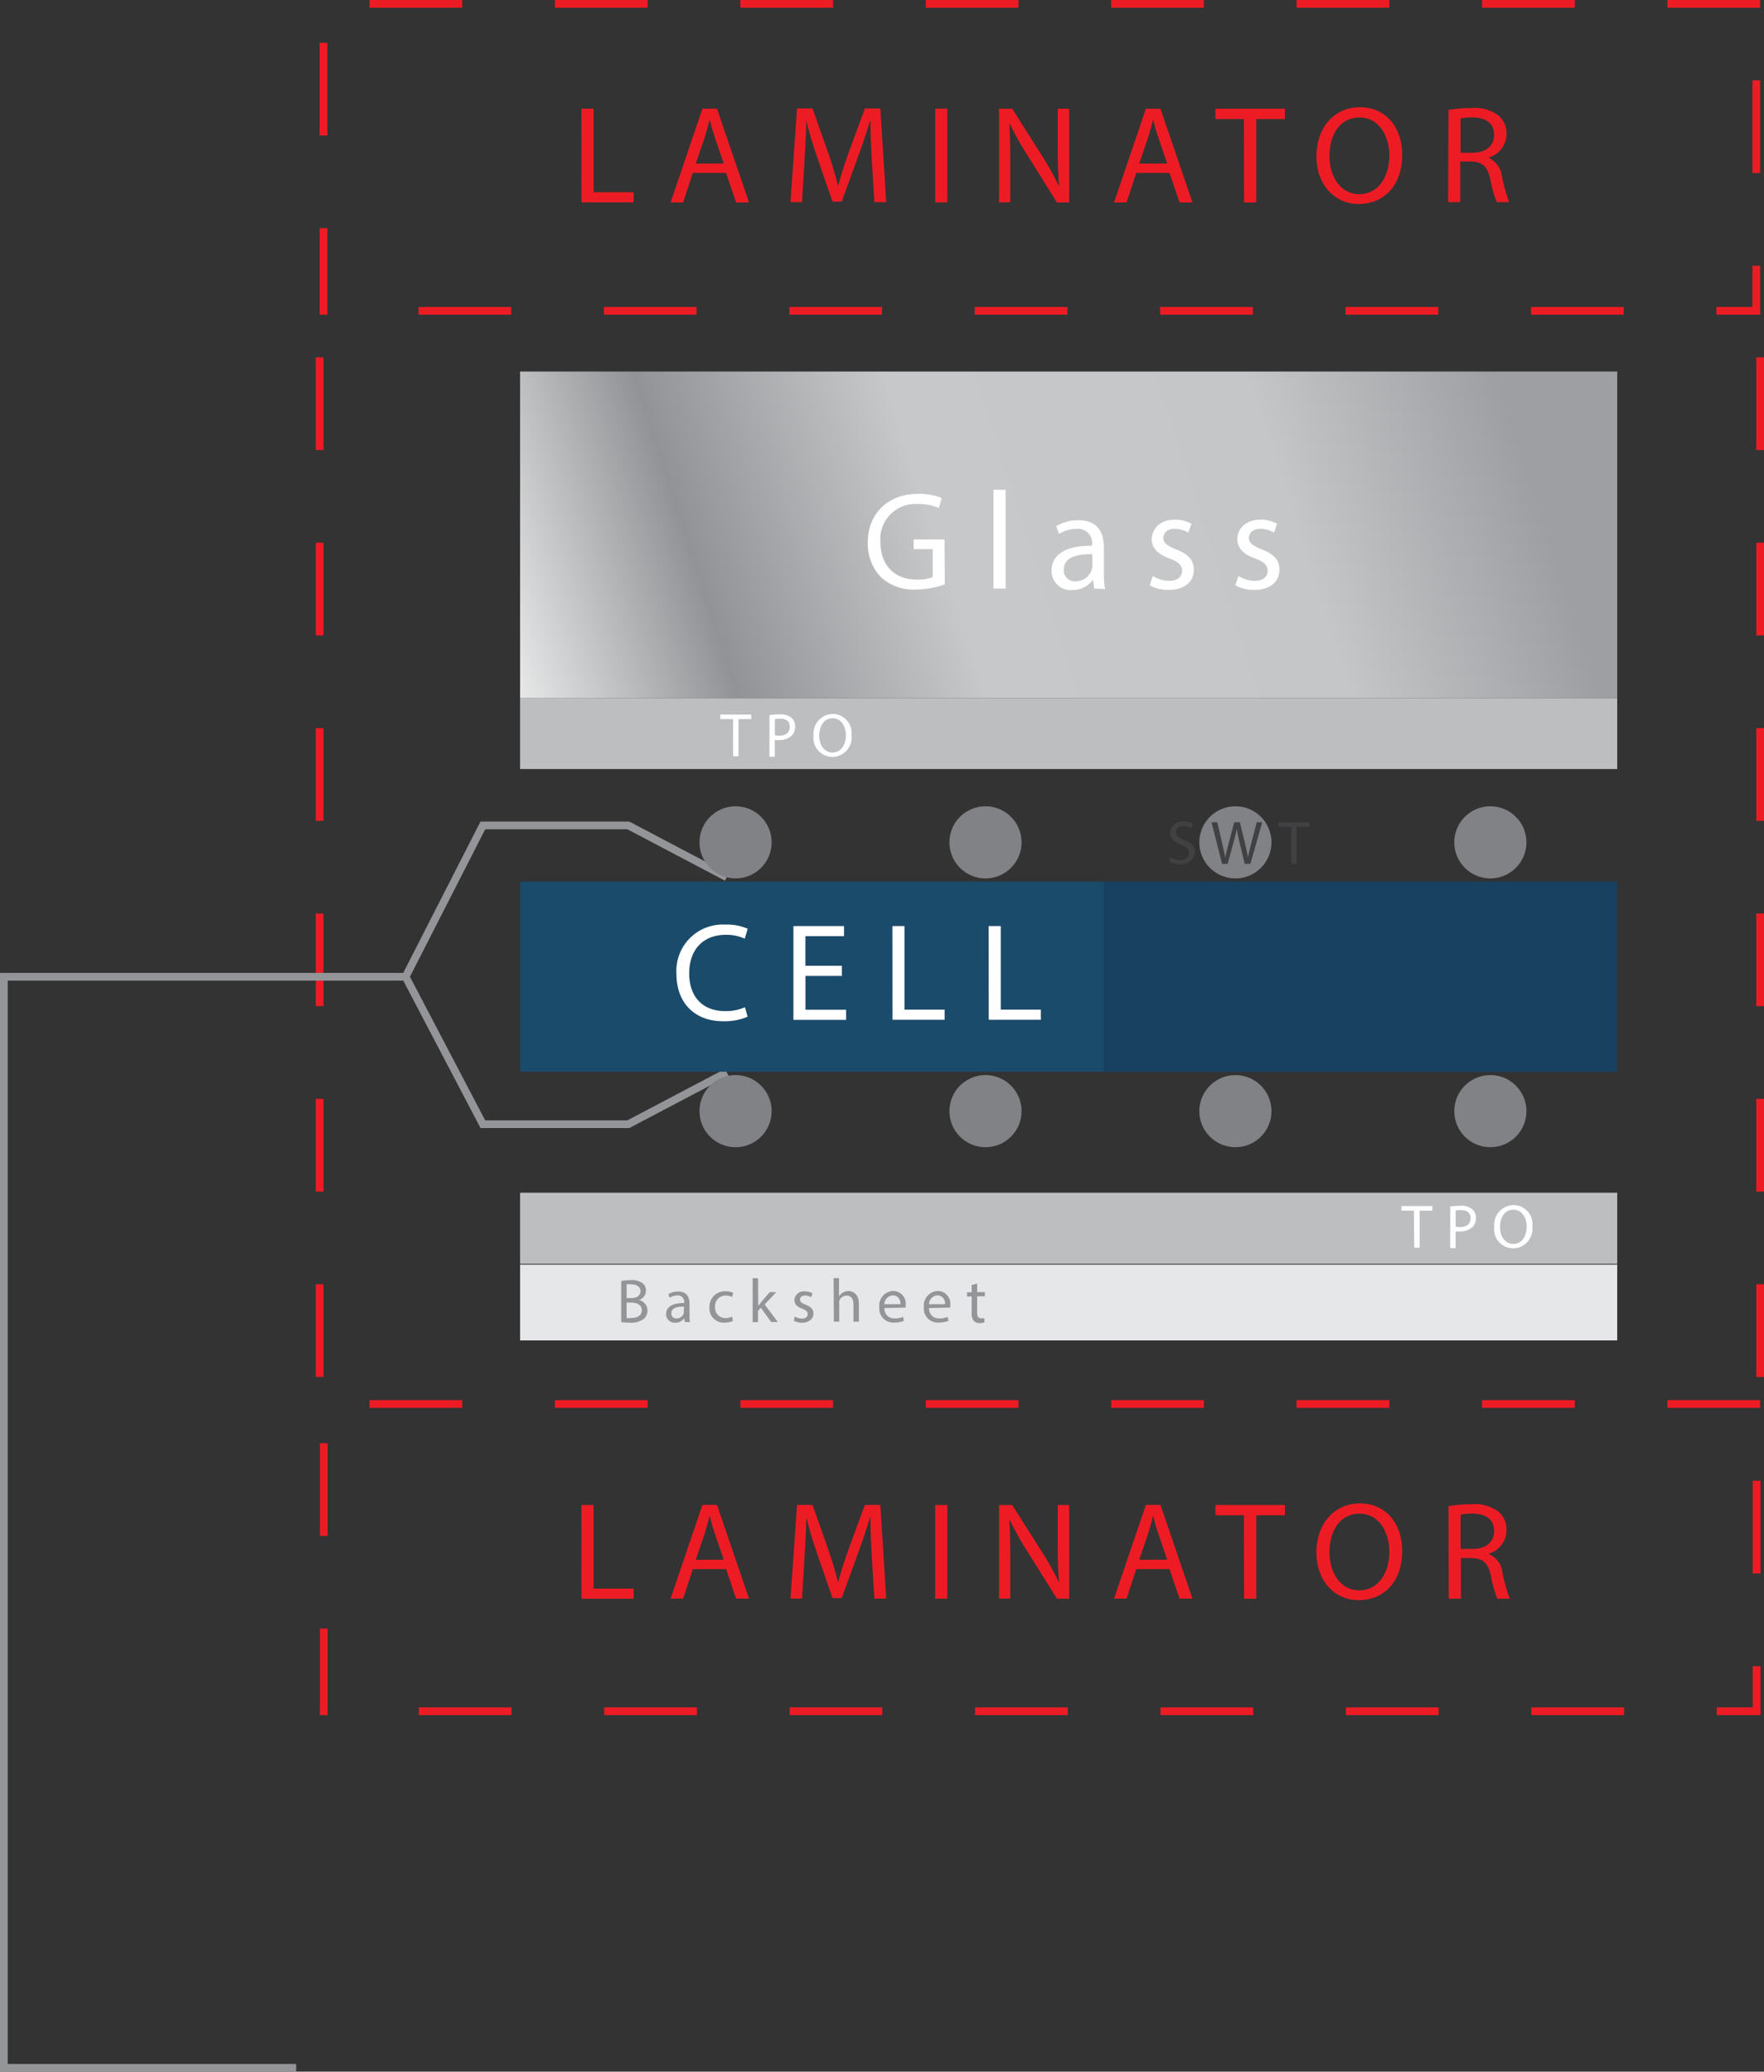 <svg id="Layer_1" data-name="Layer 1" xmlns="http://www.w3.org/2000/svg" xmlns:xlink="http://www.w3.org/1999/xlink" viewBox="0 0 228.33 268.2"><rect x="0" y="0" width="228.33" height="268.2" fill="#333333" stroke="none"/><defs><style>.cls-1,.cls-12{fill:none;stroke-miterlimit:10;}.cls-1{stroke:#939598;}.cls-2{fill:#174061;}.cls-3{fill:#1a4b6b;}.cls-4{fill:#808285;}.cls-5{fill:#bcbec0;}.cls-6{fill:url(#linear-gradient);}.cls-7{fill:#e6e7e8;}.cls-8{fill:#ed1c24;}.cls-9{fill:#fff;}.cls-10{fill:#414042;}.cls-11{fill:#939598;}.cls-12{stroke:#ed1c24;stroke-dasharray:12;}</style><linearGradient id="linear-gradient" x1="60.75" y1="94.25" x2="223.93" y2="41.62" gradientUnits="userSpaceOnUse"><stop offset="0" stop-color="#fff"/><stop offset="0.2" stop-color="#919396"/><stop offset="0.38" stop-color="#c7c8ca"/><stop offset="0.64" stop-color="#c4c6c8"/><stop offset="0.82" stop-color="#9d9fa2"/></linearGradient></defs><polyline class="cls-1" points="52.5 126.45 62.5 106.86 81.33 106.86 94.07 113.57"/><polyline class="cls-1" points="52.5 126.45 62.5 145.54 81.33 145.54 94.07 138.83"/><rect class="cls-2" x="142.84" y="114.14" width="66.48" height="24.61"/><rect class="cls-3" x="67.32" y="114.14" width="75.52" height="24.61"/><circle class="cls-4" cx="95.21" cy="143.85" r="4.67"/><circle class="cls-4" cx="127.56" cy="143.85" r="4.67"/><circle class="cls-4" cx="159.91" cy="143.85" r="4.67"/><circle class="cls-4" cx="95.21" cy="109.05" r="4.67"/><circle class="cls-4" cx="127.56" cy="109.05" r="4.67"/><circle class="cls-4" cx="159.91" cy="109.05" r="4.67"/><circle class="cls-4" cx="192.91" cy="143.85" r="4.67"/><circle class="cls-4" cx="192.91" cy="109.05" r="4.67"/><rect class="cls-5" x="67.32" y="154.41" width="142.01" height="9.2"/><rect class="cls-5" x="67.32" y="90.36" width="142.01" height="9.2"/><rect class="cls-6" x="67.32" y="48.1" width="142.01" height="42.27"/><rect class="cls-7" x="67.32" y="163.72" width="142.01" height="9.81"/><path class="cls-8" d="M-5033.58,2165.42h-12v1h12v-1Zm-24,0h-12v1h12v-1Zm-24,0h-12v1h12v-1Zm-24,0h-12v1h12v-1Zm-24,0h-12v1h12v-1Zm-24,0h-12v1h12v-1Zm-24,0h-12v1h12v-1Zm-24,0h-12v1h12v-1ZM-5219,2171h-1v12h1v-12Zm0,24h-1v11.2h1V2195Zm23.8,10.2h-12v1h12v-1Zm24,0h-12v1h12v-1Zm24,0h-12v1h12v-1Zm24,0h-12v1h12v-1Zm24,0h-12v1h12v-1Zm24,0h-12v1h12v-1Zm24,0h-12v1h12v-1Zm17.66-5.34h-1v5.34h-4.66v1h5.66v-6.34Zm0-24h-1v12h1v-12Z" transform="translate(5261.41 -1984.16)"/><path class="cls-8" d="M-5033.58,1984.16h-12v1h12v-1Zm-24,0h-12v1h12v-1Zm-24,0h-12v1h12v-1Zm-24,0h-12v1h12v-1Zm-24,0h-12v1h12v-1Zm-24,0h-12v1h12v-1Zm-24,0h-12v1h12v-1Zm-24,0h-12v1h12v-1Zm-17.46,5.54h-1v12h1v-12Zm0,24h-1v11.2h1v-11.2Zm23.8,10.2h-12v1h12v-1Zm24,0h-12v1h12v-1Zm24,0h-12v1h12v-1Zm24,0h-12v1h12v-1Zm24,0h-12v1h12v-1Zm24,0h-12v1h12v-1Zm24,0h-12v1h12v-1Zm17.66-5.34h-1v5.34h-4.66v1h5.66v-6.34Zm0-24h-1v12h1v-12Z" transform="translate(5261.41 -1984.16)"/><path class="cls-8" d="M-5186.15,1998.23h1.57v10.82h5.19v1.31h-6.75Z" transform="translate(5261.41 -1984.16)"/><path class="cls-8" d="M-5171.73,2006.55l-1.26,3.82h-1.62l4.12-12.13h1.89l4.14,12.13h-1.67l-1.3-3.82Zm4-1.22-1.19-3.49c-.27-.79-.45-1.51-.63-2.21h0c-.18.72-.38,1.46-.61,2.2l-1.19,3.51Z" transform="translate(5261.41 -1984.16)"/><path class="cls-8" d="M-5148.56,2005c-.09-1.69-.2-3.73-.18-5.24h-.05c-.41,1.42-.92,2.94-1.53,4.61l-2.14,5.89h-1.19l-2-5.78c-.58-1.71-1.06-3.28-1.4-4.72h0c0,1.51-.13,3.55-.23,5.37l-.32,5.2h-1.49l.85-12.13h2l2.07,5.87c.5,1.49.92,2.83,1.22,4.09h.05c.31-1.22.74-2.56,1.28-4.09l2.16-5.87h2l.76,12.13h-1.53Z" transform="translate(5261.41 -1984.16)"/><path class="cls-8" d="M-5138.79,1998.23v12.13h-1.57v-12.13Z" transform="translate(5261.41 -1984.16)"/><path class="cls-8" d="M-5132.1,2010.37v-12.13h1.71l3.89,6.14a34.54,34.54,0,0,1,2.18,3.94l0,0c-.14-1.62-.18-3.1-.18-5v-5.08h1.48v12.13h-1.58l-3.85-6.16a38.37,38.37,0,0,1-2.27-4.05l-.05,0c.09,1.53.13,3,.13,5v5.19Z" transform="translate(5261.41 -1984.16)"/><path class="cls-8" d="M-5114.33,2006.55l-1.26,3.82h-1.62l4.12-12.13h1.89l4.14,12.13h-1.67l-1.3-3.82Zm4-1.22-1.19-3.49c-.27-.79-.45-1.51-.63-2.21h0c-.18.72-.38,1.46-.61,2.2l-1.19,3.51Z" transform="translate(5261.41 -1984.16)"/><path class="cls-8" d="M-5100.4,1999.57h-3.69v-1.33h9v1.33h-3.71v10.8h-1.58Z" transform="translate(5261.41 -1984.16)"/><path class="cls-8" d="M-5079.91,2004.18c0,4.18-2.54,6.39-5.64,6.39s-5.46-2.49-5.46-6.16c0-3.85,2.39-6.37,5.64-6.37S-5079.91,2000.57-5079.91,2004.18Zm-9.42.2c0,2.59,1.4,4.92,3.87,4.92s3.89-2.29,3.89-5c0-2.41-1.26-4.93-3.87-4.93S-5089.33,2001.71-5089.33,2004.37Z" transform="translate(5261.41 -1984.16)"/><path class="cls-8" d="M-5073.92,1998.4a16.32,16.32,0,0,1,3-.25,5,5,0,0,1,3.51,1,3,3,0,0,1,1,2.3,3.19,3.19,0,0,1-2.29,3.1v.05A3,3,0,0,1-5067,2007a19.23,19.23,0,0,0,.94,3.33h-1.62a15.72,15.72,0,0,1-.81-2.9c-.36-1.67-1-2.3-2.43-2.36h-1.48v5.26h-1.57Zm1.57,5.53h1.6c1.67,0,2.74-.92,2.74-2.3,0-1.57-1.13-2.25-2.79-2.27a6.42,6.42,0,0,0-1.55.14Z" transform="translate(5261.41 -1984.16)"/><path class="cls-8" d="M-5186.15,2179h1.57v10.82h5.19v1.31h-6.75Z" transform="translate(5261.41 -1984.16)"/><path class="cls-8" d="M-5171.73,2187.3l-1.26,3.82h-1.62l4.12-12.13h1.89l4.14,12.13h-1.67l-1.3-3.82Zm4-1.22-1.19-3.49c-.27-.79-.45-1.51-.63-2.21h0c-.18.72-.38,1.46-.61,2.2l-1.19,3.51Z" transform="translate(5261.41 -1984.16)"/><path class="cls-8" d="M-5148.56,2185.79c-.09-1.69-.2-3.73-.18-5.24h-.05c-.41,1.42-.92,2.94-1.53,4.61l-2.14,5.89h-1.19l-2-5.78c-.58-1.71-1.06-3.28-1.4-4.72h0c0,1.51-.13,3.55-.23,5.37l-.32,5.2h-1.49l.85-12.13h2l2.07,5.87c.5,1.49.92,2.83,1.22,4.09h.05c.31-1.22.74-2.56,1.28-4.09l2.16-5.87h2l.76,12.13h-1.53Z" transform="translate(5261.41 -1984.16)"/><path class="cls-8" d="M-5138.79,2179v12.13h-1.57V2179Z" transform="translate(5261.41 -1984.16)"/><path class="cls-8" d="M-5132.1,2191.12V2179h1.71l3.89,6.14a34.54,34.54,0,0,1,2.18,3.94l0,0c-.14-1.62-.18-3.1-.18-5V2179h1.48v12.13h-1.58l-3.85-6.16a38.37,38.37,0,0,1-2.27-4.05l-.05,0c.09,1.53.13,3,.13,5v5.19Z" transform="translate(5261.41 -1984.16)"/><path class="cls-8" d="M-5114.33,2187.3l-1.26,3.82h-1.62l4.12-12.13h1.89l4.14,12.13h-1.67l-1.3-3.82Zm4-1.22-1.19-3.49c-.27-.79-.45-1.51-.63-2.21h0c-.18.72-.38,1.46-.61,2.2l-1.19,3.51Z" transform="translate(5261.41 -1984.16)"/><path class="cls-8" d="M-5100.4,2180.32h-3.69V2179h9v1.33h-3.71v10.8h-1.58Z" transform="translate(5261.41 -1984.16)"/><path class="cls-8" d="M-5079.91,2184.93c0,4.18-2.54,6.39-5.64,6.39s-5.46-2.49-5.46-6.16c0-3.85,2.39-6.37,5.64-6.37S-5079.91,2181.32-5079.91,2184.93Zm-9.42.2c0,2.59,1.4,4.92,3.87,4.92s3.89-2.29,3.89-5c0-2.41-1.26-4.93-3.87-4.93S-5089.33,2182.46-5089.33,2185.12Z" transform="translate(5261.41 -1984.16)"/><path class="cls-8" d="M-5073.92,2179.15a16.32,16.32,0,0,1,3-.25,5,5,0,0,1,3.51,1,3,3,0,0,1,1,2.3,3.19,3.19,0,0,1-2.29,3.1v.05a3,3,0,0,1,1.78,2.45,19.23,19.23,0,0,0,.94,3.33h-1.62a15.72,15.72,0,0,1-.81-2.9c-.36-1.67-1-2.3-2.43-2.36h-1.48v5.26h-1.57Zm1.57,5.53h1.6c1.67,0,2.74-.92,2.74-2.3,0-1.57-1.13-2.25-2.79-2.27a6.42,6.42,0,0,0-1.55.14Z" transform="translate(5261.41 -1984.16)"/><path class="cls-9" d="M-5164.64,2115.79a7.78,7.78,0,0,1-3.21.58c-3.42,0-6-2.16-6-6.14a6,6,0,0,1,6.34-6.37,6.51,6.51,0,0,1,2.88.54l-.38,1.28a5.69,5.69,0,0,0-2.45-.5c-2.84,0-4.74,1.82-4.74,5,0,3,1.71,4.88,4.66,4.88a6.26,6.26,0,0,0,2.56-.5Z" transform="translate(5261.41 -1984.16)"/><path class="cls-9" d="M-5152.43,2110.5h-4.72v4.38h5.26v1.31h-6.82v-12.14h6.55v1.31h-5v3.83h4.72Z" transform="translate(5261.41 -1984.16)"/><path class="cls-9" d="M-5145.9,2104.05h1.57v10.82h5.19v1.31h-6.75Z" transform="translate(5261.41 -1984.16)"/><path class="cls-9" d="M-5133.44,2104.05h1.57v10.82h5.19v1.31h-6.75Z" transform="translate(5261.41 -1984.16)"/><path class="cls-9" d="M-5166.53,2077.26h-1.64v-.59h4v.59h-1.65v4.8h-.7Z" transform="translate(5261.41 -1984.16)"/><path class="cls-9" d="M-5161.81,2076.74a8.11,8.11,0,0,1,1.34-.1,2.21,2.21,0,0,1,1.51.45,1.45,1.45,0,0,1,.47,1.13,1.59,1.59,0,0,1-.42,1.15,2.24,2.24,0,0,1-1.65.59,2.39,2.39,0,0,1-.56,0v2.16h-.7Zm.7,2.6a2.33,2.33,0,0,0,.58.06c.84,0,1.35-.41,1.35-1.15s-.5-1.05-1.27-1.05a2.91,2.91,0,0,0-.66.06Z" transform="translate(5261.41 -1984.16)"/><path class="cls-9" d="M-5151.19,2079.31a2.52,2.52,0,0,1-2.5,2.84,2.47,2.47,0,0,1-2.42-2.73,2.56,2.56,0,0,1,2.5-2.83A2.45,2.45,0,0,1-5151.19,2079.31Zm-4.18.09c0,1.15.62,2.18,1.72,2.18s1.73-1,1.73-2.24c0-1.07-.56-2.19-1.72-2.19S-5155.37,2078.22-5155.37,2079.4Z" transform="translate(5261.41 -1984.16)"/><path class="cls-10" d="M-5109.9,2095.15a2.46,2.46,0,0,0,1.25.35c.71,0,1.13-.37,1.13-.92s-.29-.79-1-1.07c-.88-.31-1.42-.77-1.42-1.53a1.55,1.55,0,0,1,1.74-1.46,2.45,2.45,0,0,1,1.19.26l-.19.57a2.15,2.15,0,0,0-1-.26c-.74,0-1,.44-1,.81s.33.75,1.07,1c.91.35,1.38.79,1.38,1.58s-.62,1.55-1.89,1.55a2.79,2.79,0,0,1-1.37-.34Z" transform="translate(5261.41 -1984.16)"/><path class="cls-10" d="M-5103.22,2096l-1.37-5.39h.74l.64,2.73c.16.67.3,1.34.4,1.86h0c.09-.54.26-1.17.44-1.87l.72-2.72h.73l.66,2.73c.15.64.3,1.28.38,1.85h0c.11-.59.26-1.19.43-1.86l.71-2.72h.71l-1.53,5.39h-.73l-.68-2.81a16.27,16.27,0,0,1-.35-1.76h0a16.82,16.82,0,0,1-.42,1.76l-.77,2.81Z" transform="translate(5261.41 -1984.16)"/><path class="cls-10" d="M-5094.28,2091.2h-1.64v-.59h4v.59h-1.65v4.8h-.7Z" transform="translate(5261.41 -1984.16)"/><path class="cls-9" d="M-5078.4,2140.89H-5080v-.59h4v.59h-1.65v4.8h-.7Z" transform="translate(5261.41 -1984.16)"/><path class="cls-9" d="M-5073.69,2140.36a8.11,8.11,0,0,1,1.34-.1,2.21,2.21,0,0,1,1.51.45,1.45,1.45,0,0,1,.47,1.13,1.59,1.59,0,0,1-.42,1.15,2.24,2.24,0,0,1-1.65.59,2.39,2.39,0,0,1-.56,0v2.16h-.7Zm.7,2.6a2.33,2.33,0,0,0,.58.06c.84,0,1.35-.41,1.35-1.15s-.5-1.05-1.27-1.05a2.91,2.91,0,0,0-.66.06Z" transform="translate(5261.41 -1984.16)"/><path class="cls-9" d="M-5063.07,2142.93a2.52,2.52,0,0,1-2.5,2.84A2.47,2.47,0,0,1-5068,2143a2.56,2.56,0,0,1,2.5-2.83A2.45,2.45,0,0,1-5063.07,2142.93Zm-4.18.09c0,1.15.62,2.18,1.72,2.18s1.73-1,1.73-2.24c0-1.07-.56-2.19-1.72-2.19S-5067.25,2141.84-5067.25,2143Z" transform="translate(5261.41 -1984.16)"/><path class="cls-11" d="M-5181,2150a6.79,6.79,0,0,1,1.27-.11,2.22,2.22,0,0,1,1.48.39,1.13,1.13,0,0,1,.45,1,1.28,1.28,0,0,1-.91,1.18v0a1.39,1.39,0,0,1,1.11,1.35,1.45,1.45,0,0,1-.46,1.08,2.71,2.71,0,0,1-1.86.5,8.29,8.29,0,0,1-1.08-.06Zm.7,2.21h.63c.74,0,1.17-.38,1.17-.9s-.48-.88-1.18-.88a3,3,0,0,0-.62,0Zm0,2.58a3.81,3.81,0,0,0,.58,0c.72,0,1.38-.26,1.38-1s-.63-1-1.39-1h-.58Z" transform="translate(5261.41 -1984.16)"/><path class="cls-11" d="M-5172.77,2155.31l-.06-.49h0a1.44,1.44,0,0,1-1.18.58,1.1,1.1,0,0,1-1.18-1.11c0-.94.83-1.45,2.33-1.44v-.08a.8.8,0,0,0-.88-.9,1.93,1.93,0,0,0-1,.29l-.16-.46a2.4,2.4,0,0,1,1.27-.34c1.18,0,1.47.81,1.47,1.58v1.45a5.46,5.46,0,0,0,.06.93Zm-.1-2c-.77,0-1.64.12-1.64.87a.62.62,0,0,0,.66.67,1,1,0,0,0,.94-.65.74.74,0,0,0,0-.22Z" transform="translate(5261.41 -1984.16)"/><path class="cls-11" d="M-5166.54,2155.17a2.6,2.6,0,0,1-1.11.22,1.84,1.84,0,0,1-1.93-2,2,2,0,0,1,2.08-2.06,2.36,2.36,0,0,1,1,.2l-.16.54a1.63,1.63,0,0,0-.82-.18,1.34,1.34,0,0,0-1.37,1.46,1.33,1.33,0,0,0,1.34,1.45,2,2,0,0,0,.86-.19Z" transform="translate(5261.41 -1984.16)"/><path class="cls-11" d="M-5163.26,2153.22h0c.1-.14.23-.3.34-.44l1.14-1.34h.85l-1.5,1.59,1.7,2.28h-.86l-1.34-1.85-.36.4v1.46h-.7v-5.68h.7Z" transform="translate(5261.41 -1984.16)"/><path class="cls-11" d="M-5158.54,2154.59a1.85,1.85,0,0,0,.93.28c.51,0,.75-.26.75-.58s-.2-.52-.72-.71c-.7-.25-1-.63-1-1.09a1.19,1.19,0,0,1,1.34-1.14,1.93,1.93,0,0,1,1,.24l-.18.51a1.51,1.51,0,0,0-.79-.22c-.42,0-.65.24-.65.53s.23.46.74.66c.67.26,1,.59,1,1.17s-.53,1.16-1.45,1.16a2.21,2.21,0,0,1-1.09-.26Z" transform="translate(5261.41 -1984.16)"/><path class="cls-11" d="M-5153.51,2149.63h.7V2152h0a1.31,1.31,0,0,1,.5-.5,1.45,1.45,0,0,1,.72-.2c.52,0,1.35.32,1.35,1.66v2.3h-.7v-2.22c0-.62-.23-1.15-.9-1.15a1,1,0,0,0-.94.7.85.85,0,0,0,0,.34v2.33h-.7Z" transform="translate(5261.41 -1984.16)"/><path class="cls-11" d="M-5146.92,2153.5a1.24,1.24,0,0,0,1.33,1.34,2.54,2.54,0,0,0,1.07-.2l.12.5a3.13,3.13,0,0,1-1.29.24,1.8,1.8,0,0,1-1.9-2,1.88,1.88,0,0,1,1.81-2.09,1.64,1.64,0,0,1,1.6,1.82,2.61,2.61,0,0,1,0,.33Zm2.06-.5a1,1,0,0,0-1-1.14,1.17,1.17,0,0,0-1.08,1.14Z" transform="translate(5261.41 -1984.16)"/><path class="cls-11" d="M-5141.15,2153.5a1.24,1.24,0,0,0,1.33,1.34,2.54,2.54,0,0,0,1.07-.2l.12.5a3.13,3.13,0,0,1-1.29.24,1.8,1.8,0,0,1-1.9-2,1.88,1.88,0,0,1,1.81-2.09,1.64,1.64,0,0,1,1.6,1.82,2.61,2.61,0,0,1,0,.33Zm2.06-.5a1,1,0,0,0-1-1.14,1.17,1.17,0,0,0-1.08,1.14Z" transform="translate(5261.41 -1984.16)"/><path class="cls-11" d="M-5134.93,2150.33v1.11h1v.54h-1v2.09c0,.48.14.75.53.75a1.55,1.55,0,0,0,.41,0l0,.53a1.73,1.73,0,0,1-.62.1,1,1,0,0,1-.76-.3,1.43,1.43,0,0,1-.27-1V2152h-.6v-.54h.6v-.93Z" transform="translate(5261.41 -1984.16)"/><path class="cls-9" d="M-5139.12,2059.81a11.31,11.31,0,0,1-3.73.67,6.24,6.24,0,0,1-4.54-1.6,6.24,6.24,0,0,1-1.69-4.52c0-3.62,2.5-6.27,6.57-6.27a7.49,7.49,0,0,1,3,.56l-.38,1.28a6.29,6.29,0,0,0-2.68-.52,4.54,4.54,0,0,0-4.88,4.88c0,3.08,1.85,4.9,4.68,4.9a5.11,5.11,0,0,0,2.09-.32v-3.62h-2.47V2054h4Z" transform="translate(5261.41 -1984.16)"/><path class="cls-9" d="M-5132.82,2047.57h1.58v12.78h-1.58Z" transform="translate(5261.41 -1984.16)"/><path class="cls-9" d="M-5119.79,2060.35l-.13-1.1h-.05a3.25,3.25,0,0,1-2.67,1.3,2.48,2.48,0,0,1-2.66-2.5c0-2.11,1.87-3.26,5.24-3.24v-.18a1.8,1.8,0,0,0-2-2,4.34,4.34,0,0,0-2.27.65l-.36-1a5.41,5.41,0,0,1,2.86-.77c2.67,0,3.31,1.82,3.31,3.57v3.26a12.28,12.28,0,0,0,.14,2.09Zm-.23-4.45c-1.73,0-3.69.27-3.69,2a1.4,1.4,0,0,0,1.49,1.51,2.17,2.17,0,0,0,2.11-1.46,1.66,1.66,0,0,0,.09-.5Z" transform="translate(5261.41 -1984.16)"/><path class="cls-9" d="M-5112.19,2058.73a4.16,4.16,0,0,0,2.09.63c1.15,0,1.69-.58,1.69-1.3s-.45-1.17-1.62-1.6c-1.57-.56-2.3-1.42-2.3-2.47,0-1.41,1.13-2.56,3-2.56a4.35,4.35,0,0,1,2.14.54l-.4,1.15a3.38,3.38,0,0,0-1.78-.5c-.94,0-1.46.54-1.46,1.19s.52,1,1.66,1.48c1.51.58,2.29,1.33,2.29,2.63,0,1.53-1.19,2.61-3.26,2.61a5,5,0,0,1-2.45-.59Z" transform="translate(5261.41 -1984.16)"/><path class="cls-9" d="M-5101.11,2058.73a4.16,4.16,0,0,0,2.09.63c1.15,0,1.69-.58,1.69-1.3s-.45-1.17-1.62-1.6c-1.57-.56-2.3-1.42-2.3-2.47,0-1.41,1.13-2.56,3-2.56a4.35,4.35,0,0,1,2.14.54l-.4,1.15a3.38,3.38,0,0,0-1.78-.5c-.94,0-1.46.54-1.46,1.19s.52,1,1.66,1.48c1.51.58,2.29,1.33,2.29,2.63,0,1.53-1.19,2.61-3.26,2.61a5,5,0,0,1-2.45-.59Z" transform="translate(5261.41 -1984.16)"/><line class="cls-12" x1="41.37" y1="178.26" x2="41.37" y2="40.69"/><line class="cls-12" x1="227.83" y1="178.26" x2="227.83" y2="43.74"/><polyline class="cls-1" points="52.5 126.45 0.5 126.45 0.5 267.7 38.33 267.7"/></svg>